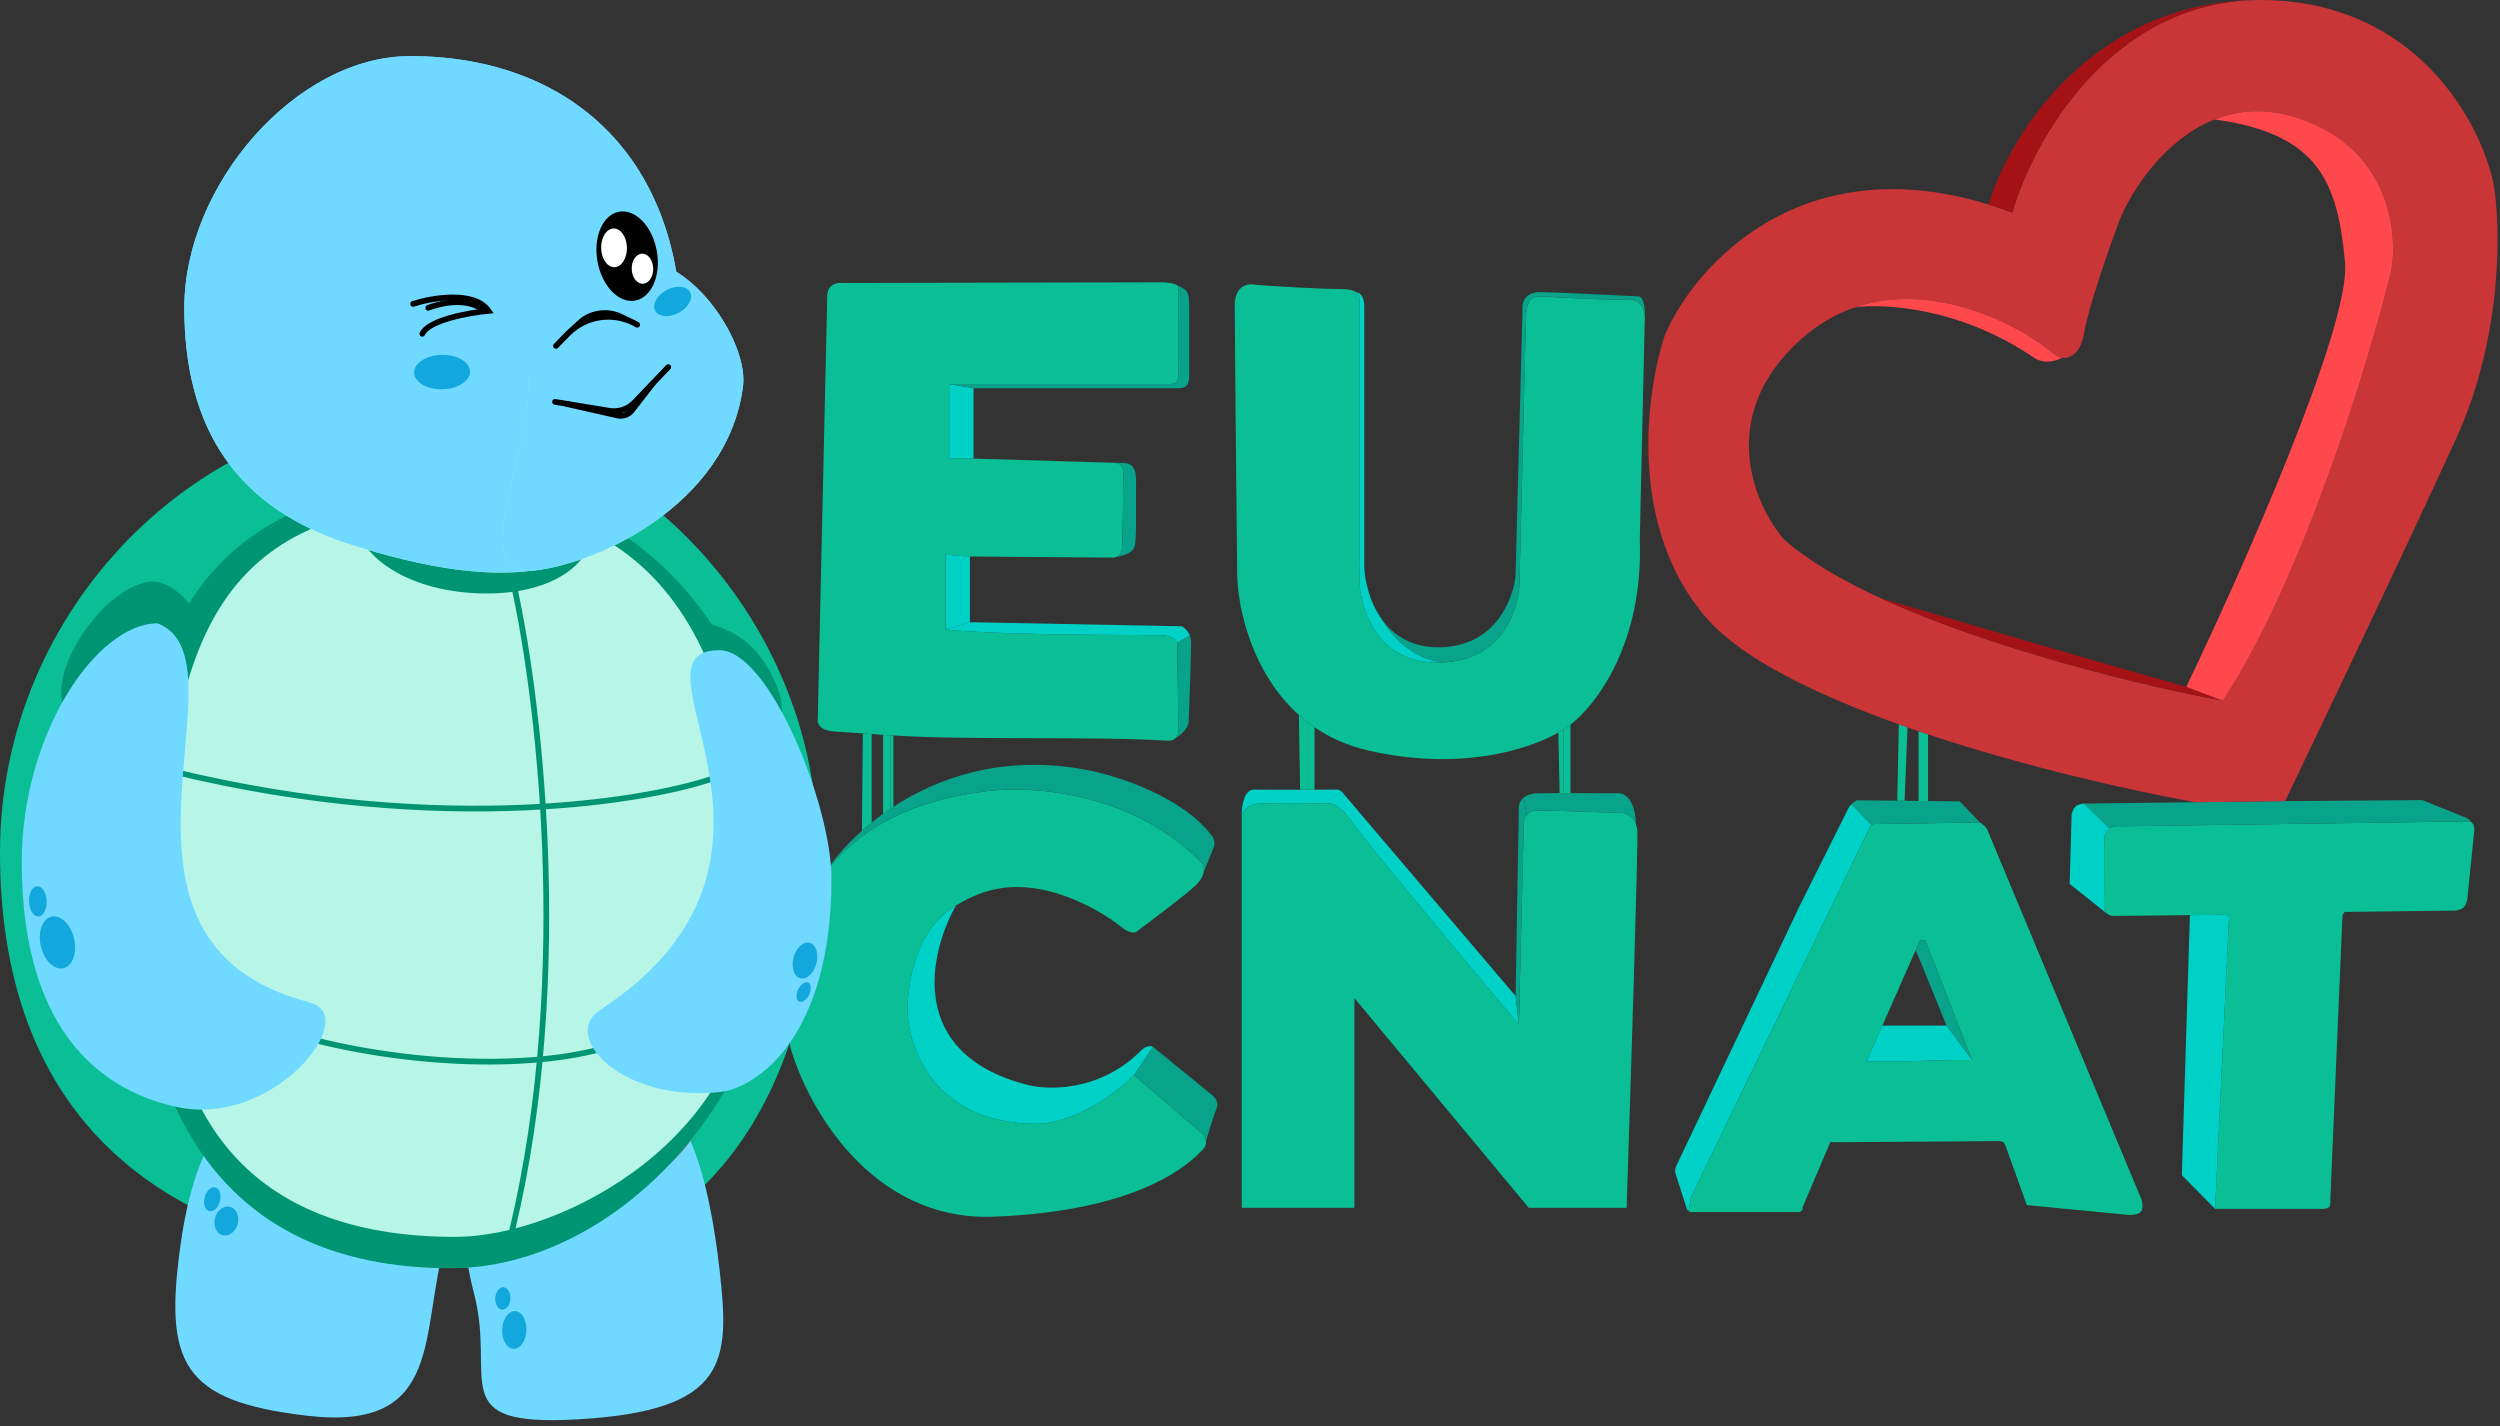 <svg xmlns="http://www.w3.org/2000/svg" width="312" height="178" viewBox="0 0 312 178" fill="none"><rect x="0" y="0" width="312" height="178" fill="#333333" stroke="none"/><path d="M118.466 57.23V47.931H145.954C146.702 47.931 147.087 47.763 147.063 46.807C147.022 45.165 147.046 38.724 147.063 36.312C147.055 36.132 147.095 35.819 146.909 35.594C146.559 35.389 146.293 35.337 145.318 35.234L104.98 35.314C104.364 35.262 103.153 35.55 103.235 37.11L102.054 89.742C101.952 90.186 102.198 91.117 104.005 91.281C104.361 91.314 105.687 91.405 107.685 91.538C108.031 91.561 108.397 91.585 108.781 91.61C109.234 91.64 109.713 91.671 110.214 91.704C110.514 91.724 110.822 91.744 111.138 91.764C111.257 91.772 111.377 91.78 111.497 91.787C120.805 92.392 136.465 91.863 145.575 92.434C145.895 92.478 146.422 92.431 146.755 92.083C146.938 91.892 147.063 91.61 147.063 91.202C147.063 90.053 146.96 82.812 146.909 80.212C146.858 79.938 146.427 79.37 145.113 79.288C143.799 79.206 126.5 79.364 118.015 78.577V69.237L121.043 69.451L139.006 69.588C139.08 69.573 139.153 69.559 139.224 69.545C139.547 69.44 139.966 69.129 140.032 68.408C140.114 67.504 140.169 61.77 140.186 59.016C140.186 58.691 140.165 57.747 138.933 57.747C137.88 57.747 128.51 57.438 121.498 57.23C121.119 57.23 119.414 57.23 118.466 57.23Z" fill="#0ABF95"></path><path d="M156.763 35.554C155.873 35.315 154.094 35.503 154.094 38.172C154.094 40.84 154.299 62.428 154.402 71.751C154.5 76.135 156.324 84.052 162.1 89.231C162.429 89.527 162.771 89.813 163.126 90.089C163.425 90.321 163.733 90.546 164.05 90.763C165.936 92.053 168.16 93.069 170.773 93.666C182.115 96.255 190.625 93.61 194.484 91.428C194.724 91.292 194.947 91.157 195.151 91.026C195.358 90.893 195.547 90.763 195.715 90.638C195.806 90.574 195.899 90.505 195.995 90.432C199.248 87.947 205.124 80.21 204.645 67.287L205.261 40.071C205.285 39.878 205.292 39.647 205.271 39.403C205.188 38.435 204.657 37.252 202.952 37.35C200.817 37.474 195.082 37.162 192.482 36.991C191.353 36.991 190.429 36.991 190.429 40.071L189.659 71.751C189.796 75.31 188.007 82.478 179.754 82.683C171.502 82.888 169.576 75.481 169.644 71.751V38.172C169.644 37.554 169.817 36.874 169.234 36.459C168.896 36.219 168.306 36.067 167.283 36.067C164.492 36.067 159.106 35.725 156.763 35.554Z" fill="#0ABF95"></path><path d="M118.015 69.237V78.577L121.043 77.653V69.451L118.015 69.237Z" fill="#00D1C7"></path><path d="M140.186 59.016C140.169 61.77 140.114 67.504 140.032 68.408C139.966 69.129 139.547 69.44 139.224 69.545C141.342 69.126 141.487 68.47 141.586 68.221C141.894 67.452 141.734 62.555 141.775 60.831C141.816 59.106 141.775 57.784 140.186 57.784L121.498 57.23C128.51 57.438 137.88 57.747 138.933 57.747C140.165 57.747 140.186 58.691 140.186 59.016Z" fill="#08A38B"></path><path d="M118.466 47.931V57.23C119.414 57.23 121.119 57.23 121.498 57.23V48.452L118.466 47.931Z" fill="#00D1C7"></path><path d="M145.954 47.931H118.466L121.498 48.452L147.063 48.452C147.542 48.417 148.408 48.452 148.408 46.997C148.408 45.542 148.408 41.122 148.408 38.356C148.408 36.006 148.029 36.251 146.909 35.594C147.095 35.819 147.055 36.132 147.063 36.312C147.046 38.724 147.022 45.165 147.063 46.807C147.087 47.763 146.702 47.931 145.954 47.931Z" fill="#08A38B"></path><path fill-rule="evenodd" clip-rule="evenodd" d="M147.063 91.202C147.063 90.053 146.96 82.812 146.909 80.212L148.477 79.288C148.585 79.551 148.654 79.859 148.654 80.212C148.654 81.279 148.447 87.717 148.368 89.523C148.359 89.731 148.351 89.9 148.346 90.022C148.295 91.202 146.755 92.083 146.755 92.083C146.938 91.892 147.063 91.61 147.063 91.202Z" fill="#08A38B"></path><path d="M145.113 79.288C146.427 79.37 146.858 79.938 146.909 80.212L148.477 79.288C148.222 78.664 147.75 78.291 147.474 78.159L121.043 77.653L118.015 78.577C126.5 79.364 143.799 79.206 145.113 79.288Z" fill="#00D1C7"></path><path fill-rule="evenodd" clip-rule="evenodd" d="M202.952 37.35C200.817 37.474 195.082 37.162 192.482 36.991C191.353 36.991 190.429 36.991 190.429 40.071L189.659 71.751C189.796 75.31 188.007 82.478 179.754 82.683C176.259 82.026 173.934 79.784 172.456 77.292C173.875 79.255 176.106 80.784 179.498 80.784C186.601 80.784 188.89 74.762 189.146 71.751L190.019 38.172C190.036 37.601 190.481 36.459 192.123 36.459C193.765 36.459 201.053 36.814 204.491 36.991C204.77 36.974 205.315 37.433 205.271 39.403C205.188 38.435 204.657 37.252 202.952 37.35Z" fill="#08A38B"></path><path d="M169.644 71.751C169.576 75.481 171.502 82.888 179.754 82.683C176.259 82.026 173.934 79.784 172.456 77.292C170.903 75.144 170.323 72.477 170.26 70.725V38.172C170.26 36.858 169.576 36.482 169.234 36.459C169.817 36.874 169.644 37.554 169.644 38.172V71.751Z" fill="#00D1C7"></path><path d="M276.441 150.863H290.072C290.072 150.863 290.463 150.833 290.637 150.68C290.899 150.45 290.822 149.807 290.822 149.807L292.34 114.252L292.466 114.03L292.614 113.808L306.557 113.64C306.557 113.64 307.223 113.491 307.508 113.196C307.775 112.919 307.911 112.296 307.911 112.296L308.796 103.571C308.796 103.571 308.81 103.055 308.619 102.824C308.428 102.592 308.438 102.632 308.322 102.509H307.911L264.91 103.121C264.91 103.121 263.778 102.987 263.262 103.385C262.897 103.667 262.626 104.38 262.626 104.38L262.576 113.286C262.576 113.286 262.716 113.82 262.965 114.037C263.161 114.207 263.571 114.308 263.571 114.308L273.299 114.21L277.547 114.167L278.194 114.261L276.441 150.863Z" fill="#0ABF95"></path><path d="M272.357 146.722L276.441 150.863L278.194 114.261L277.547 114.167L273.299 114.21L272.3 146.427V146.642L272.357 146.722Z" fill="#00D1C7"></path><path fill-rule="evenodd" clip-rule="evenodd" d="M285.183 99.981L273.98 100.117L260.072 100.286L263.262 103.385C263.778 102.987 264.91 103.121 264.91 103.121L307.911 102.509H308.322C308.24 102.395 308.184 102.336 308.075 102.248C307.975 102.166 307.794 102.071 307.794 102.071L302.297 99.849L285.183 99.981Z" fill="#08A38B"></path><path d="M262.626 104.38C262.626 104.38 262.897 103.667 263.262 103.385L260.072 100.286L260.064 100.287C259.562 100.36 259.228 100.409 258.899 100.797C258.644 101.098 258.538 101.636 258.538 101.636L258.293 110.311L262.965 114.037C262.716 113.82 262.576 113.286 262.576 113.286L262.626 104.38Z" fill="#00D1C7"></path><path d="M210.513 150.856C210.513 150.856 210.581 151.05 210.726 151.138L211.034 149.427L233.391 103.176C233.391 103.176 233.484 103.038 233.577 102.963L231.067 100.353C230.771 100.638 230.538 101.159 230.538 101.159L224.565 113.124L209.31 145.277C209.31 145.277 209.148 145.57 209.089 145.781C209.022 146.021 209.089 146.405 209.089 146.405L210.513 150.856Z" fill="#00D1C7"></path><path fill-rule="evenodd" clip-rule="evenodd" d="M252.946 150.395L250.313 143.059L250.04 142.542L249.595 142.409L228.833 142.553L228.437 142.482L228.277 142.892L224.962 150.664V150.991L224.59 151.268H211C211 151.268 210.843 151.209 210.726 151.138L211.034 149.427L233.391 103.176C233.391 103.176 233.484 103.038 233.577 102.963C233.687 102.874 233.886 102.84 233.886 102.84L247.092 102.646C247.092 102.646 247.52 102.929 247.767 103.176C248.005 103.414 248.172 103.924 248.172 103.924L267.294 149.774C267.294 149.774 267.539 150.737 267.214 151.181C266.85 151.681 265.693 151.625 265.693 151.625C265.586 151.624 265.421 151.599 265.421 151.599L252.946 150.395ZM243.629 132.288L237.56 132.448H232.939L234.715 128.467L234.921 127.999L239.081 118.551L239.597 117.38H240.282L246.113 132.288H243.629Z" fill="#0ABF95"></path><path d="M233.886 102.84L247.092 102.646L244.587 100.009L240.621 99.968L239.441 99.956L237.696 99.938L236.772 99.928L231.697 99.876C231.697 99.876 231.263 100.163 231.067 100.353L233.577 102.963C233.687 102.874 233.886 102.84 233.886 102.84Z" fill="#08A38B"></path><path d="M246.113 132.288L240.282 117.38H239.597L239.081 118.551L242.931 127.999L246.113 132.288Z" fill="#08A38B"></path><path d="M237.56 132.448L243.629 132.288H246.113L242.931 127.999H234.921L234.715 128.467L232.939 132.448H237.56Z" fill="#00D1C7"></path><path d="M154.966 102.852V150.735H169.028V124.561L190.789 150.735H203.003C203.499 135.732 204.46 105.316 204.337 103.673C204.314 103.36 204.253 103.088 204.165 102.852C203.793 101.852 202.947 101.508 202.49 101.466C199.342 101.347 192.77 101.117 191.661 101.159C191.116 101.179 190.755 101.423 190.526 101.723C190.288 102.033 190.19 102.403 190.173 102.647L189.557 127.897C183.107 120.216 169.921 104.412 168.772 102.647C167.622 100.881 166.514 100.337 166.103 100.286C164.17 100.252 159.708 100.204 157.327 100.286C155.765 100.34 155.148 101.074 154.966 101.805C154.972 102.185 154.966 102.544 154.966 102.852Z" fill="#0ABF95"></path><path d="M157.327 100.286C159.708 100.204 164.17 100.252 166.103 100.286C166.514 100.337 167.622 100.881 168.772 102.647C169.921 104.412 183.107 120.216 189.557 127.897L189.146 124.304L167.511 98.869C167.334 98.661 167.077 98.542 166.804 98.543C166.016 98.548 165.06 98.552 164.05 98.556C163.746 98.557 163.437 98.558 163.126 98.559C162.836 98.559 162.545 98.56 162.254 98.561C159.716 98.567 157.245 98.565 156.506 98.541C155.233 98.5 154.949 100.7 154.966 101.805C155.148 101.074 155.765 100.34 157.327 100.286Z" fill="#00D1C7"></path><path d="M189.557 127.897L190.173 102.647C190.19 102.403 190.288 102.033 190.526 101.723L190.173 99.529C189.689 99.915 189.547 100.425 189.557 100.748L189.146 124.304L189.557 127.897Z" fill="#08A38B"></path><path d="M191.661 101.159C192.77 101.117 199.342 101.347 202.49 101.466C202.947 101.508 203.793 101.852 204.165 102.852C204.049 99.567 202.623 98.918 201.925 99.003C200.506 98.993 198.14 98.982 195.995 98.98C195.709 98.98 195.426 98.98 195.151 98.981C194.977 98.981 194.806 98.981 194.638 98.981C193.508 98.984 192.53 98.99 191.918 99.003C191.09 99.021 190.535 99.24 190.173 99.529L190.526 101.723C190.755 101.423 191.116 101.179 191.661 101.159Z" fill="#08A38B"></path><path d="M150.051 141.476L141.531 134.188C136.235 139.32 131.01 140.364 129.06 140.244C116.497 140.121 113.288 130.613 113.253 125.874C113.335 122.112 114.457 115.861 119.309 112.993C120.592 112.234 122.286 111.35 124.39 110.94C131.318 109.588 138.349 114.378 139.838 115.61C141.028 116.595 141.702 116.431 141.891 116.226C143.721 114.874 147.731 111.853 149.127 110.581C149.844 109.927 150.14 109.308 150.222 108.805C150.299 108.33 150.184 107.958 150.051 107.758C140.936 98.397 127.64 97.939 122.132 98.879C112.668 100.206 106.687 104.063 103.048 108.805C97.561 115.954 97.393 125.114 98.627 130.647C100.68 137.952 108.624 152.418 123.979 151.843C143.174 151.124 148.973 144.606 150.051 143.529C150.463 143.116 150.563 142.703 150.516 142.348C150.464 141.962 150.238 141.645 150.051 141.476Z" fill="#0ABF95"></path><path d="M113.253 125.874C113.288 130.613 116.497 140.121 129.06 140.244C131.01 140.364 136.235 139.32 141.531 134.188L143.892 130.647C143.399 130.401 142.797 130.75 142.558 130.955C137.302 136.334 130.617 136.104 127.931 135.317C113.192 131.376 115.922 118.994 119.309 112.993C114.457 115.861 113.335 122.112 113.253 125.874Z" fill="#00D1C7"></path><path d="M141.531 134.188L150.051 141.476C150.238 141.645 150.464 141.962 150.516 142.348C150.84 141.271 151.559 138.951 151.847 138.294C152.134 137.637 151.659 136.994 151.385 136.754L143.892 130.647L141.531 134.188Z" fill="#08A38B"></path><path d="M122.132 98.879C127.64 97.939 140.936 98.397 150.051 107.758C150.184 107.958 150.299 108.33 150.222 108.805C150.61 107.882 151.414 105.942 151.528 105.572C151.642 105.203 151.48 104.7 151.385 104.494C147.658 99.338 139.116 96.701 135.31 96.026C125.072 94.169 116.863 97.08 111.138 100.913C110.823 101.124 110.515 101.338 110.214 101.554C109.716 101.914 109.238 102.279 108.781 102.647C108.359 102.987 107.955 103.33 107.57 103.673C105.527 105.493 104.006 107.32 103.048 108.805C106.687 104.063 112.668 100.206 122.132 98.879Z" fill="#08A38B"></path><path d="M107.685 91.538L107.57 103.673C107.955 103.33 108.359 102.987 108.781 102.647V91.61C108.397 91.585 108.031 91.561 107.685 91.538Z" fill="#0ABF95"></path><path d="M110.214 91.704V101.554C110.515 101.338 110.823 101.124 111.138 100.913V91.764C110.822 91.744 110.514 91.724 110.214 91.704Z" fill="#0ABF95"></path><path d="M111.497 100.676V91.787L111.138 91.764V100.913C111.257 100.834 111.377 100.754 111.497 100.676Z" fill="#0ABF95"></path><path d="M162.1 89.231L162.254 98.561C162.545 98.56 162.836 98.559 163.126 98.559V90.089C162.771 89.813 162.429 89.527 162.1 89.231Z" fill="#0ABF95"></path><path d="M163.126 90.089V98.559C163.437 98.558 163.746 98.557 164.05 98.556V90.763C163.733 90.546 163.425 90.321 163.126 90.089Z" fill="#0ABF95"></path><path d="M195.995 90.432C195.899 90.505 195.806 90.574 195.715 90.638C195.547 90.763 195.358 90.893 195.151 91.026V98.981C195.426 98.98 195.709 98.98 195.995 98.98V90.432Z" fill="#0ABF95"></path><path d="M194.484 91.428L194.638 98.981C194.806 98.981 194.977 98.981 195.151 98.981V91.026C194.947 91.157 194.724 91.292 194.484 91.428Z" fill="#0ABF95"></path><path d="M236.977 90.395L236.772 99.928L237.696 99.938L238.055 90.776C237.697 90.651 237.34 90.525 236.985 90.398C236.982 90.397 236.98 90.396 236.977 90.395Z" fill="#0ABF95"></path><path d="M239.441 91.255V99.956L240.621 99.968V91.652C240.236 91.524 239.852 91.395 239.469 91.264C239.459 91.261 239.45 91.258 239.441 91.255Z" fill="#0ABF95"></path><path fill-rule="evenodd" clip-rule="evenodd" d="M282.177 0C263.438 -0.025 253.687 17.632 251.142 26.538C250.132 26.159 249.14 25.821 248.165 25.521C224.814 18.334 211.604 33.056 207.827 41.677C205.398 48.828 203.054 65.962 213.113 77.292C217.533 82.27 226.71 86.722 236.977 90.395C236.98 90.396 236.982 90.397 236.985 90.398C237.34 90.525 237.697 90.651 238.055 90.776C238.515 90.937 238.977 91.097 239.441 91.255C239.45 91.258 239.459 91.261 239.469 91.264C239.852 91.395 240.236 91.524 240.621 91.652C252.759 95.693 265.783 98.647 273.98 100.117L285.183 99.981C289.865 90.229 300.695 67.512 306.557 54.662C312.419 41.811 312.087 28.129 311.188 22.894C309.614 15.401 301.704 0.333 282.653 0.005C282.494 0.002 282.335 0.001 282.177 0ZM260.072 41.677C260.647 38.27 263.288 30.746 264.537 27.41C266.172 23.49 270.266 17.331 276.392 14.911C279.302 13.761 282.67 13.454 286.451 14.631C298.193 18.285 299.315 28.984 298.409 33.876C295.582 45.355 287.425 72.141 277.419 87.456C267.421 85.6 248.502 81 234.719 74.658C229.824 72.406 225.577 69.933 222.608 67.287C218.895 62.941 214.129 51.87 224.763 42.344C226.914 40.418 229.204 39.133 231.537 38.346C240.739 35.238 250.601 39.856 255.145 43.268C255.69 43.614 256.57 44.553 257.352 44.654C258.583 44.813 259.72 43.762 260.072 41.677Z" fill="#CA3538"></path><path d="M234.719 74.658C248.502 81 267.421 85.6 277.419 87.456L272.851 85.711C262.985 82.96 243.319 77.196 234.719 74.658Z" fill="#A41215"></path><path d="M298.409 33.876C299.315 28.984 298.193 18.285 286.451 14.631C282.67 13.454 279.302 13.761 276.392 14.911C289.522 16.679 291.737 22.894 292.661 32.747C293.4 40.63 279.762 71.341 272.851 85.711L277.419 87.456C287.425 72.141 295.582 45.355 298.409 33.876Z" fill="#FF484C"></path><path d="M255.145 43.268C250.601 39.856 240.739 35.238 231.537 38.346C235.181 37.848 244.747 38.413 253.862 44.654C254.172 44.86 255.387 45.62 257.352 44.654C256.57 44.553 255.69 43.614 255.145 43.268Z" fill="#FF484C"></path><path d="M248.165 25.521C249.14 25.821 250.132 26.159 251.142 26.538C253.687 17.632 263.438 -0.025 282.177 0C261.147 -0.067 250.746 16.943 248.165 25.521Z" fill="#A41215"></path><path d="M0 106.424C0 137.385 17.622 158.275 61.485 158.275C87.085 158.275 102.092 137.385 102.092 106.424C102.092 75.464 76.551 51.712 50.95 51.712C25.35 51.712 0 75.464 0 106.424Z" fill="#0ABF95"></path><path d="M7.638 86.364C7.638 91.714 14.147 91.953 19.189 91.953C24.231 91.953 26.268 87.615 26.268 82.265C26.268 76.915 21.797 72.578 19.189 72.578C14.147 72.578 7.638 81.013 7.638 86.364Z" fill="#009572"></path><path d="M82.399 96.328C85.644 100.582 90.964 96.824 94.973 93.767C98.981 90.71 97.972 86.025 94.727 81.771C91.482 77.517 85.297 76.779 83.223 78.361C79.214 81.418 79.154 92.073 82.399 96.328Z" fill="#009572"></path><path d="M59.131 161.313C62.022 172.227 55.249 178.12 72.207 177.128C90.888 176.036 91.096 169.898 89.803 158.483C88.525 147.19 85.631 135.965 79.05 135.733C72.469 135.5 53.383 139.609 59.131 161.313Z" fill="#70D9FF"></path><path d="M55.591 155.019C52.313 166.212 55.591 178.695 38.343 176.686C22.687 174.862 20.402 170.137 22.581 155.019C24.26 143.374 28.922 131.666 45.893 133.403C52.485 133.403 57.456 148.65 55.591 155.019Z" fill="#70D9FF"></path><path d="M54.926 151.287C57.94 156.833 63.134 157.473 74.844 151.248C85.264 145.708 90.365 139.21 87.351 133.665C84.338 128.119 74.636 127.568 65.682 132.435C56.728 137.301 51.913 145.742 54.926 151.287Z" fill="#868686"></path><path d="M58.103 151.326C55.676 157.002 50.78 158.147 39.129 153.295C28.761 148.977 23.383 143.196 25.809 137.519C28.236 131.843 37.433 130.332 46.35 134.145C55.268 137.957 60.53 145.65 58.103 151.326Z" fill="#868686"></path><path d="M16.581 109.279C16.581 136.339 26.268 158.275 56.263 158.275C77.046 158.275 97.807 136.339 97.807 109.279C97.807 82.218 81.227 60.282 56.263 60.282C31.298 60.282 15.649 72.95 16.581 109.279Z" fill="#009572"></path><path d="M20.283 115.24C20.283 138.802 30.53 154.363 56.822 154.363C70.212 154.363 93.895 141.881 93.895 118.966C93.895 86.656 86.443 62.89 56.822 62.89C27.2 62.89 20.283 79.949 20.283 115.24Z" fill="#B7F5E7"></path><path d="M63.901 72.019C67.13 85.805 71.651 121.425 63.901 153.618" stroke="#009572" stroke-width="0.713"></path><path d="M89.424 96.983C82.096 99.715 55.704 104.621 21.424 96.237" stroke="#009572" stroke-width="0.713"></path><path d="M39.123 129.771C54.027 133.497 70.049 133.311 78.432 129.771" stroke="#009572" stroke-width="0.713"></path><path d="M44.339 64.509C44.339 69.242 50.915 74.068 60.778 74.068C69.106 74.068 74.147 70.231 74.147 65.498C74.147 60.765 63.846 56.928 60.778 56.928C54.846 56.928 44.339 59.776 44.339 64.509Z" fill="#009572"></path><path d="M84.665 48.762C81.608 75.677 61.395 73.541 43.826 67.972C29.604 63.465 23.002 53.602 23.002 38.379C23.002 23.157 36.878 7 51.201 7C72.674 7 87.733 21.756 84.665 48.762Z" fill="url(#paint0_linear_886_116)"></path><path d="M84.665 48.762C81.608 75.677 61.395 73.541 43.826 67.972C29.604 63.465 23.002 53.602 23.002 38.379C23.002 23.157 36.878 7 51.201 7C72.674 7 87.733 21.756 84.665 48.762Z" fill="#70D9FF"></path><path d="M92.729 48.205C90.8 63.24 73.891 70.696 66.083 71.253C58.69 71.253 65.958 56.97 65.958 48.205C65.958 39.441 71.951 32.336 79.344 32.336C86.736 32.336 93.408 42.915 92.729 48.205Z" fill="url(#paint1_linear_886_116)"></path><path d="M92.729 48.205C90.8 63.24 73.891 70.696 66.083 71.253C58.69 71.253 65.958 56.97 65.958 48.205C65.958 39.441 71.951 32.336 79.344 32.336C86.736 32.336 93.408 42.915 92.729 48.205Z" fill="#70D9FF"></path><path d="M69.269 50.152L76.034 51.267C77.196 51.459 78.377 51.065 79.191 50.215L83.401 45.815" stroke="black" stroke-width="0.713" stroke-linecap="round"></path><path d="M70.616 50.391L77.064 51.853C77.739 52.007 78.441 51.755 78.866 51.208L81.564 47.735" stroke="black" stroke-width="0.713"></path><ellipse cx="83.944" cy="37.619" rx="2.469" ry="1.608" transform="rotate(-28.252 83.944 37.619)" fill="#12A7DD"></ellipse><ellipse cx="55.167" cy="46.435" rx="3.489" ry="2.147" transform="rotate(-1.257 55.167 46.435)" fill="#12A7DD"></ellipse><path d="M81.787 31.332C82.059 32.834 81.897 34.259 81.425 35.347C80.952 36.436 80.179 37.169 79.235 37.339C78.291 37.51 77.311 37.094 76.487 36.239C75.665 35.385 75.014 34.106 74.743 32.604C74.472 31.103 74.634 29.677 75.106 28.59C75.579 27.5 76.351 26.768 77.295 26.597C78.239 26.427 79.219 26.843 80.043 27.698C80.866 28.552 81.516 29.83 81.787 31.332Z" fill="black" stroke="black" stroke-width="0.357"></path><ellipse cx="80.178" cy="33.537" rx="1.342" ry="1.879" transform="rotate(-1.257 80.178 33.537)" fill="white"></ellipse><ellipse cx="76.631" cy="30.93" rx="1.61" ry="2.416" transform="rotate(-1.257 76.631 30.93)" fill="white"></ellipse><path d="M69.383 43.17L70.845 41.672M70.845 41.672C73.128 39.332 76.717 38.861 79.527 40.531M70.845 41.672L72.344 40.291C73.601 39.067 75.691 38.726 77.295 39.437L78.712 40.115" stroke="black" stroke-width="0.713" stroke-linecap="round"></path><path d="M51.55 37.924C53.95 37.155 59.191 36.253 60.965 38.791C58.554 39.023 53.527 39.92 52.706 41.657" stroke="black" stroke-width="0.713" stroke-linecap="round"></path><path d="M53.441 38.419C54.633 37.96 57.853 37.031 60.154 38.54" stroke="black" stroke-width="0.713" stroke-linecap="round"></path><ellipse cx="1.475" cy="2.291" rx="1.475" ry="2.291" transform="matrix(0.968 0.249 0.252 -0.968 98.454 121.723)" fill="#12A7DD"></ellipse><ellipse cx="1.466" cy="1.828" rx="1.466" ry="1.828" transform="matrix(0.968 0.249 0.252 -0.968 26.371 153.785)" fill="#12A7DD"></ellipse><ellipse cx="0.945" cy="1.401" rx="0.945" ry="1.401" transform="matrix(0.999 0.047 0.049 -0.999 61.743 163.4)" fill="#12A7DD"></ellipse><ellipse cx="1.517" cy="2.356" rx="1.517" ry="2.356" transform="matrix(0.999 0.039 0.041 -0.999 62.573 168.272)" fill="#12A7DD"></ellipse><ellipse cx="0.984" cy="1.528" rx="0.984" ry="1.528" transform="matrix(0.968 0.249 0.252 -0.968 25.155 150.903)" fill="#12A7DD"></ellipse><path d="M2.714 107.602C2.714 129.771 13.705 136.349 22.089 138.155C34.198 140.763 45.191 126.806 38.67 125.114C9.235 117.476 31.591 82.451 19.668 77.794C12.054 77.794 2.714 91.551 2.714 107.602Z" fill="#70D9FF"></path><ellipse cx="1.099" cy="1.889" rx="1.099" ry="1.889" transform="matrix(-0.999 0.043 0.04 0.999 5.746 110.552)" fill="#12A7DD"></ellipse><ellipse cx="2.127" cy="3.303" rx="2.127" ry="3.303" transform="matrix(-0.973 0.232 0.23 0.973 8.479 113.905)" fill="#12A7DD"></ellipse><path d="M74.892 126.045C69.862 129.334 77.687 137.596 89.796 136.292C94.612 135.773 103.769 129.213 103.769 109.651C103.769 100.391 95.97 81.147 89.796 81.147C77.128 81.147 103.955 107.043 74.892 126.045Z" fill="#70D9FF"></path><ellipse cx="0.762" cy="1.31" rx="0.762" ry="1.31" transform="matrix(0.903 0.429 0.431 -0.902 99.043 124.665)" fill="#12A7DD"></ellipse><ellipse cx="1.475" cy="2.291" rx="1.475" ry="2.291" transform="matrix(0.968 0.249 0.252 -0.968 98.454 121.723)" fill="#12A7DD"></ellipse><defs><linearGradient id="paint0_linear_886_116" x1="57.008" y1="7" x2="57.008" y2="71.46" gradientUnits="userSpaceOnUse"><stop stop-color="#53D1FF"></stop><stop offset="1" stop-color="#9AFFE7"></stop></linearGradient><linearGradient id="paint1_linear_886_116" x1="57.008" y1="7" x2="57.008" y2="71.46" gradientUnits="userSpaceOnUse"><stop stop-color="#53D1FF"></stop><stop offset="1" stop-color="#9AFFE7"></stop></linearGradient></defs></svg>